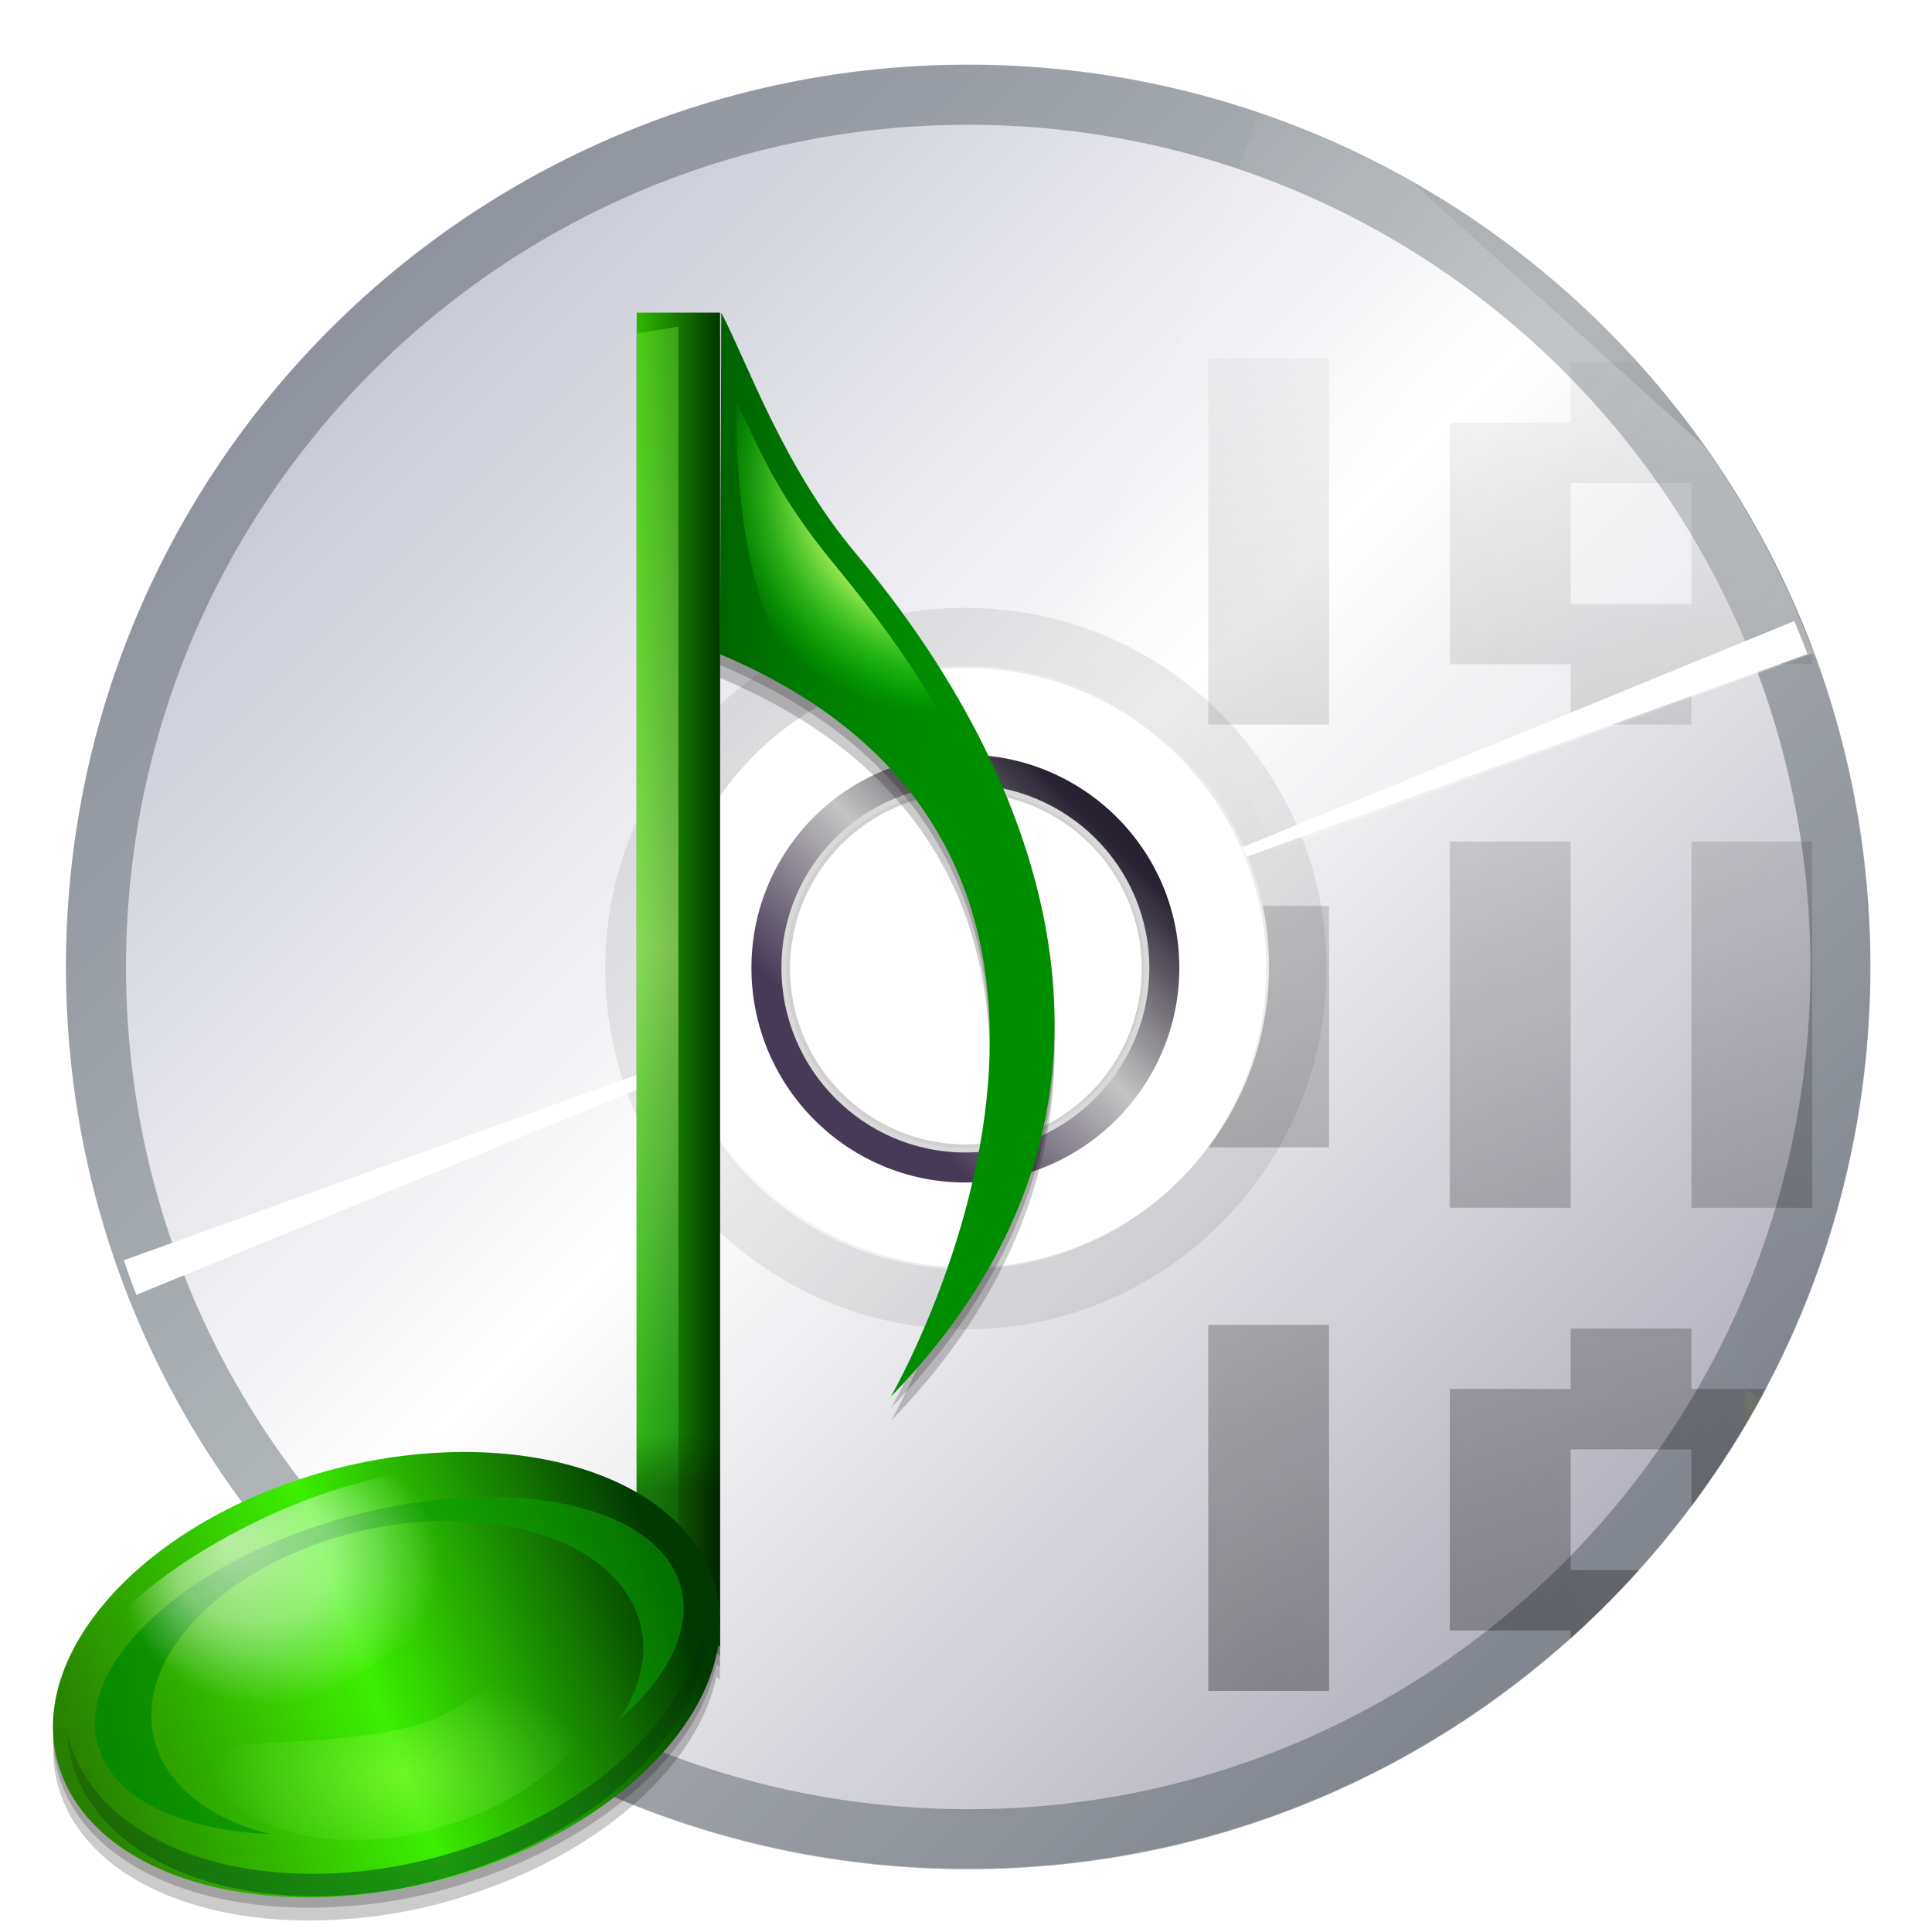 <?xml version="1.0" encoding="UTF-8" standalone="no"?>
<!-- Generator: Adobe Illustrator 12.0.0, SVG Export Plug-In . SVG Version: 6.00 Build 51448)  -->

<svg
   xmlns:ns="http://ns.adobe.com/SaveForWeb/1.0/"
   xmlns:dc="http://purl.org/dc/elements/1.1/"
   xmlns:cc="http://creativecommons.org/ns#"
   xmlns:rdf="http://www.w3.org/1999/02/22-rdf-syntax-ns#"
   xmlns:svg="http://www.w3.org/2000/svg"
   xmlns="http://www.w3.org/2000/svg"
   xmlns:xlink="http://www.w3.org/1999/xlink"
   xmlns:sodipodi="http://sodipodi.sourceforge.net/DTD/sodipodi-0.dtd"
   xmlns:inkscape="http://www.inkscape.org/namespaces/inkscape"
   version="1.0"
   id="Livello_1"
   width="128"
   height="128"
   viewBox="100.873 -104.477 263.043 263.042"
   overflow="visible"
   enable-background="new 100.873 -104.477 263.043 263.042"
   xml:space="preserve"
   sodipodi:version="0.32"
   inkscape:version="0.47pre3 r22311"
   sodipodi:docname="media-optical-mixed-cd.svgz"
   inkscape:output_extension="org.inkscape.output.svgz.inkscape"
   style="overflow:visible"
   inkscape:export-filename="/home/pinheiro/pics/oxygen-icons/scalable/devices/small/16x16/media-optical-mixed-cd.png"
   inkscape:export-xdpi="45"
   inkscape:export-ydpi="45"><defs
   id="defs82"><linearGradient
     inkscape:collect="always"
     id="linearGradient4137"><stop
       style="stop-color:#000000;stop-opacity:1;"
       offset="0"
       id="stop4139" /><stop
       style="stop-color:#000000;stop-opacity:0"
       offset="1"
       id="stop4141" /></linearGradient><radialGradient
     gradientUnits="userSpaceOnUse"
     r="120"
     cy="27.301"
     cx="232.5"
     id="radialGradient2810">
	<stop
   id="stop2812"
   style="stop-color:#c2c2d0;stop-opacity:1;"
   offset="0" /><stop
   offset="0.5"
   style="stop-color:#ffffff;stop-opacity:1;"
   id="stop2816" />
	<stop
   id="stop2820"
   style="stop-color:#b3b2be;stop-opacity:1;"
   offset="1" />
</radialGradient><filter
     inkscape:collect="always"
     id="filter3736"><feGaussianBlur
       inkscape:collect="always"
       stdDeviation="0.949"
       id="feGaussianBlur3738" /></filter><filter
     inkscape:collect="always"
     id="filter3740"><feGaussianBlur
       inkscape:collect="always"
       stdDeviation="0.949"
       id="feGaussianBlur3742" /></filter><clipPath
     clipPathUnits="userSpaceOnUse"
     id="clipPath3750"><path
       style="fill:url(#linearGradient3754);fill-opacity:1"
       id="path3752"
       d="m 232.394,-96.257 c -68.097,0 -123.301,55.204 -123.301,123.301 0,68.097 55.204,123.301 123.301,123.301 68.097,0 123.301,-55.205 123.301,-123.301 0,-68.096 -55.204,-123.301 -123.301,-123.301 z m 0,164.402 c -22.699,0 -41.1,-18.402 -41.1,-41.1 0,-22.699 18.402,-41.1 41.1,-41.1 22.7,0 41.1,18.402 41.1,41.1 0,22.699 -18.401,41.1 -41.1,41.1 z" /></clipPath><linearGradient
     inkscape:collect="always"
     xlink:href="#radialGradient2810"
     id="linearGradient3754"
     gradientUnits="userSpaceOnUse"
     gradientTransform="translate(0,41.1)"
     x1="137.816"
     y1="-108.635"
     x2="314.595"
     y2="68.144" /><filter
     height="1.563"
     y="-0.281"
     width="1.279"
     x="-0.139"
     id="filter4330"
     inkscape:collect="always"><feGaussianBlur
       id="feGaussianBlur4332"
       stdDeviation="3.48"
       inkscape:collect="always" /></filter><filter
     id="filter4236"
     inkscape:collect="always"><feGaussianBlur
       id="feGaussianBlur4238"
       stdDeviation="0.479"
       inkscape:collect="always" /></filter><filter
     id="filter4171"
     inkscape:collect="always"><feGaussianBlur
       id="feGaussianBlur4173"
       stdDeviation="0.843"
       inkscape:collect="always" /></filter><filter
     id="filter4155"
     inkscape:collect="always"><feGaussianBlur
       id="feGaussianBlur4157"
       stdDeviation="0.928"
       inkscape:collect="always" /></filter><mask
     id="mask3853"
     maskUnits="userSpaceOnUse"><path
       id="path3855"
       d="m -115.097,-75.001 c -56.832,0 -102.88,46.112 -102.88,102.944 0,56.832 46.047,102.88 102.88,102.88 56.832,0 102.944,-46.047 102.944,-102.88 0,-56.832 -46.112,-102.944 -102.944,-102.944 z m 0,68.586 c 18.953,0 34.357,15.405 34.357,34.357 0,18.953 -15.405,34.293 -34.357,34.293 -18.953,0 -34.293,-15.34 -34.293,-34.293 0,-18.953 15.34,-34.357 34.293,-34.357 z"
       style="fill:url(#radialGradient3857);fill-opacity:1;stroke:none" /></mask><radialGradient
     r="102.912"
     fy="89.562"
     fx="-79.102"
     cy="27.911"
     cx="-115.065"
     gradientTransform="translate(0,2.5765196e-6)"
     gradientUnits="userSpaceOnUse"
     id="radialGradient3857"
     xlink:href="#linearGradient3796"
     inkscape:collect="always" /><filter
     id="filter3748"
     inkscape:collect="always"><feGaussianBlur
       id="feGaussianBlur3750"
       stdDeviation="1.416"
       inkscape:collect="always" /></filter><filter
     height="1.261"
     y="-0.13"
     width="1.163"
     x="-0.082"
     id="filter3732"
     inkscape:collect="always"><feGaussianBlur
       id="feGaussianBlur3734"
       stdDeviation="2.343"
       inkscape:collect="always" /></filter><filter
     id="filter5172-3"
     inkscape:collect="always"><feGaussianBlur
       id="feGaussianBlur5174-1"
       stdDeviation="2.441"
       inkscape:collect="always" /></filter><filter
     id="filter4199-8"
     inkscape:collect="always"><feGaussianBlur
       id="feGaussianBlur4201-4"
       stdDeviation="2.448"
       inkscape:collect="always" /></filter><linearGradient
     y2="1.588"
     x2="201.857"
     y1="53.012"
     x1="263.143"
     gradientTransform="matrix(0.966,0,0,0.967,586.069,0.79)"
     gradientUnits="userSpaceOnUse"
     id="linearGradient2857-3"
     xlink:href="#XMLID_16_-4"
     inkscape:collect="always" /><linearGradient
     y2="10.338"
     x2="215.537"
     y1="44.263"
     x1="249.462"
     gradientTransform="matrix(1.046,0,0,1.046,588.272,0.21)"
     gradientUnits="userSpaceOnUse"
     id="linearGradient2839-4"
     xlink:href="#XMLID_15_-4"
     inkscape:collect="always" /><linearGradient
     id="linearGradient2797-3"><stop
       id="stop2799-7"
       offset="0"
       style="stop-color:#ffffff;stop-opacity:1;" /><stop
       id="stop2801-4"
       offset="1"
       style="stop-color:#ffffff;stop-opacity:0;" /></linearGradient><linearGradient
     id="linearGradient3667"><stop
       id="stop3669"
       offset="0"
       style="stop-color:#473a56;stop-opacity:1;" /><stop
       style="stop-color:#c4c4c4;stop-opacity:1;"
       offset="0.5"
       id="stop3675" /><stop
       id="stop3671"
       offset="1"
       style="stop-color:#282131;stop-opacity:1;" /></linearGradient><linearGradient
     id="linearGradient3796"><stop
       id="stop3798"
       offset="0"
       style="stop-color:#ffffff;stop-opacity:1;" /><stop
       id="stop3800"
       offset="1"
       style="stop-color:#ffffff;stop-opacity:0.661;" /></linearGradient><linearGradient
     id="linearGradient4240"><stop
       id="stop4242"
       offset="0"
       style="stop-color:#ee00dd;stop-opacity:1;" /><stop
       style="stop-color:#aaee00;stop-opacity:1;"
       offset="0.5"
       id="stop4248" /><stop
       id="stop4244"
       offset="1"
       style="stop-color:#8d0083;stop-opacity:1;" /></linearGradient><linearGradient
     id="linearGradient4250"><stop
       id="stop4252"
       offset="0"
       style="stop-color:#00e0e0;stop-opacity:1;" /><stop
       style="stop-color:#e0d800;stop-opacity:1;"
       offset="0.5"
       id="stop4258" /><stop
       id="stop4260"
       offset="0.75"
       style="stop-color:#00dcd1;stop-opacity:1;" /><stop
       id="stop4254"
       offset="1"
       style="stop-color:#e000b4;stop-opacity:1;" /></linearGradient><filter
     inkscape:collect="always"
     id="filter5730"
     x="-0.084"
     width="1.168"
     y="-0.105"
     height="1.209"><feGaussianBlur
       inkscape:collect="always"
       stdDeviation="2.628"
       id="feGaussianBlur5732" /></filter><filter
     inkscape:collect="always"
     id="filter5734"><feGaussianBlur
       inkscape:collect="always"
       stdDeviation="1.521"
       id="feGaussianBlur5736" /></filter><linearGradient
     inkscape:collect="always"
     xlink:href="#radialGradient2810"
     id="linearGradient4427"
     gradientUnits="userSpaceOnUse"
     gradientTransform="matrix(1.448,0,0,1.448,229.257,26.913)"
     x1="137.816"
     y1="-108.635"
     x2="314.595"
     y2="68.144" /><linearGradient
     inkscape:collect="always"
     xlink:href="#linearGradient2797-3"
     id="linearGradient4429"
     gradientUnits="userSpaceOnUse"
     x1="109.967"
     y1="88.016"
     x2="232"
     y2="88.016"
     gradientTransform="translate(4.018,-0.603)" /><linearGradient
     inkscape:collect="always"
     xlink:href="#linearGradient2797-3"
     id="linearGradient4431"
     gradientUnits="userSpaceOnUse"
     x1="356.386"
     y1="27"
     x2="232"
     y2="-65.195"
     gradientTransform="translate(4.018,-0.603)" /><linearGradient
     inkscape:collect="always"
     xlink:href="#linearGradient2797-3"
     id="linearGradient4433"
     gradientUnits="userSpaceOnUse"
     x1="356.386"
     y1="27"
     x2="232"
     y2="-65.195"
     gradientTransform="translate(4.018,-0.603)" /><linearGradient
     inkscape:collect="always"
     xlink:href="#linearGradient4240"
     id="linearGradient4435"
     gradientUnits="userSpaceOnUse"
     x1="-123.724"
     y1="54.821"
     x2="-120.189"
     y2="49.727"
     gradientTransform="translate(-1.677,0.251)" /><linearGradient
     inkscape:collect="always"
     xlink:href="#linearGradient4250"
     id="linearGradient4437"
     gradientUnits="userSpaceOnUse"
     x1="-127.2"
     y1="58.165"
     x2="-122.627"
     y2="53.25"
     gradientTransform="translate(-1.677,0.251)" /><linearGradient
     inkscape:collect="always"
     xlink:href="#linearGradient4250"
     id="linearGradient4439"
     gradientUnits="userSpaceOnUse"
     x1="-127.2"
     y1="58.165"
     x2="-122.627"
     y2="53.25"
     gradientTransform="translate(-1.677,0.251)" /><linearGradient
     inkscape:collect="always"
     xlink:href="#linearGradient3667"
     id="linearGradient4441"
     gradientUnits="userSpaceOnUse"
     gradientTransform="matrix(0.585,0,0,0.585,100.468,16.152)"
     x1="218.454"
     y1="53.338"
     x2="246.255"
     y2="25.537" /><radialGradient
     inkscape:collect="always"
     xlink:href="#linearGradient4137"
     id="radialGradient4143"
     cx="92.999"
     cy="131.6"
     fx="92.999"
     fy="131.6"
     r="57.828"
     gradientTransform="matrix(2.285,0,0,1.744,-128.536,-117.486)"
     gradientUnits="userSpaceOnUse" /><filter
     id="filter4168"
     inkscape:collect="always"><feGaussianBlur
       id="feGaussianBlur4170"
       stdDeviation="0.988"
       inkscape:collect="always" /></filter><filter
     id="filter4154"
     inkscape:collect="always"><feGaussianBlur
       id="feGaussianBlur4156"
       stdDeviation="0.395"
       inkscape:collect="always" /></filter><filter
     id="filter6005"
     inkscape:collect="always"><feGaussianBlur
       id="feGaussianBlur6007"
       stdDeviation="2.031"
       inkscape:collect="always" /></filter><linearGradient
     y2="68.144"
     x2="314.595"
     y1="-108.635"
     x1="137.816"
     gradientTransform="matrix(0.939,0,0,0.939,-571.823,-82.374)"
     gradientUnits="userSpaceOnUse"
     id="linearGradient5999"
     xlink:href="#radialGradient2810-1"
     inkscape:collect="always" /><linearGradient
     y2="-65.195"
     x2="232"
     y1="27"
     x1="356.386"
     gradientUnits="userSpaceOnUse"
     id="linearGradient5948"
     xlink:href="#linearGradient2797-3-5"
     inkscape:collect="always" /><linearGradient
     y2="88.016"
     x2="232"
     y1="88.016"
     x1="109.967"
     gradientUnits="userSpaceOnUse"
     id="linearGradient5944"
     xlink:href="#linearGradient2797-3-5"
     inkscape:collect="always" /><linearGradient
     id="linearGradient3796-3"><stop
       style="stop-color:#ffffff;stop-opacity:1;"
       offset="0"
       id="stop3798-1" /><stop
       style="stop-color:#ffffff;stop-opacity:0.661;"
       offset="1"
       id="stop3800-8" /></linearGradient><linearGradient
     id="linearGradient2797-3-5"><stop
       style="stop-color:#ffffff;stop-opacity:1;"
       offset="0"
       id="stop2799-7-9" /><stop
       style="stop-color:#ffffff;stop-opacity:0;"
       offset="1"
       id="stop2801-4-7" /></linearGradient><filter
     inkscape:collect="always"
     id="filter4199-8-7"><feGaussianBlur
       inkscape:collect="always"
       stdDeviation="2.448"
       id="feGaussianBlur4201-4-4" /></filter><filter
     inkscape:collect="always"
     id="filter5172-3-8"><feGaussianBlur
       inkscape:collect="always"
       stdDeviation="2.441"
       id="feGaussianBlur5174-1-5" /></filter><radialGradient
     inkscape:collect="always"
     xlink:href="#linearGradient3796-3"
     id="radialGradient3857-9"
     gradientUnits="userSpaceOnUse"
     gradientTransform="translate(0,2.5765196e-6)"
     cx="-115.065"
     cy="27.911"
     fx="-79.102"
     fy="89.562"
     r="102.912" /><linearGradient
     y2="68.144"
     x2="314.595"
     y1="-108.635"
     x1="137.816"
     gradientTransform="translate(0,41.1)"
     gradientUnits="userSpaceOnUse"
     id="linearGradient3754-0"
     xlink:href="#radialGradient2810-1"
     inkscape:collect="always" /><radialGradient
     cx="54.212"
     cy="18.09"
     r="26.416"
     id="XMLID_14_"
     gradientUnits="userSpaceOnUse"><stop
       style="stop-color:#f0ff80;stop-opacity:1"
       offset="0.331"
       id="stop74" /><stop
       style="stop-color:#00ff00;stop-opacity:0;"
       offset="0.674"
       id="stop3926" /></radialGradient><radialGradient
     style="fill-opacity:1.0;fill:url(#linearGradient6728)"
     gradientUnits="userSpaceOnUse"
     r="25.195"
     cy="100"
     cx="23.784"
     id="radialGradient4397"><stop
       offset="0"
       style="stop-color:#2eb800;stop-opacity:1;"
       id="stop4401" /><stop
       id="stop4403"
       style="stop-color:#003a00;stop-opacity:1;"
       offset="1" /></radialGradient><filter
     inkscape:collect="always"
     id="filter3619"><feGaussianBlur
       inkscape:collect="always"
       stdDeviation="0.699"
       id="feGaussianBlur3621" /></filter><linearGradient
     y2="19.95"
     x2="52.913"
     y1="8.616"
     x1="62.246"
     gradientUnits="userSpaceOnUse"
     id="linearGradient5332"><stop
       id="stop5334"
       style="stop-color:#000000;stop-opacity:0;"
       offset="0" /><stop
       id="stop5336"
       style="stop-color:#07631a;stop-opacity:1;"
       offset="1" /></linearGradient><filter
     inkscape:collect="always"
     x="-0.073"
     width="1.147"
     y="-0.139"
     height="1.278"
     id="filter2844"><feGaussianBlur
       inkscape:collect="always"
       stdDeviation="0.732"
       id="feGaussianBlur2846" /></filter><linearGradient
     id="linearGradient2848"><stop
       style="stop-color:#c3ff6a;stop-opacity:1;"
       offset="0"
       id="stop2850" /><stop
       style="stop-color:#a6ff88;stop-opacity:0;"
       offset="1"
       id="stop2852" /></linearGradient><filter
     inkscape:collect="always"
     id="filter5558"><feGaussianBlur
       inkscape:collect="always"
       stdDeviation="0.61"
       id="feGaussianBlur5560" /></filter><radialGradient
     gradientUnits="userSpaceOnUse"
     fy="88.667"
     fx="17.117"
     r="14"
     cy="94"
     cx="19.784"
     id="radialGradient4531"><stop
       id="stop4533"
       style="stop-color:#ffffff;stop-opacity:1;"
       offset="0" /><stop
       offset="0.5"
       style="stop-color:#ffffff;stop-opacity:0.709;"
       id="stop4537" /><stop
       id="stop4535"
       style="stop-color:#ffffff;stop-opacity:0;"
       offset="1" /></radialGradient><filter
     inkscape:collect="always"
     x="-0.123"
     width="1.245"
     y="-0.178"
     height="1.355"
     id="filter6116"><feGaussianBlur
       inkscape:collect="always"
       stdDeviation="2.037"
       id="feGaussianBlur6118" /></filter><linearGradient
     id="linearGradient4540"><stop
       style="stop-color:#008800;stop-opacity:1;"
       offset="0"
       id="stop4542" /><stop
       style="stop-color:#0aa800;stop-opacity:0.608;"
       offset="1"
       id="stop4544" /></linearGradient><radialGradient
     id="XMLID_10_"
     cx="23.784"
     cy="100"
     r="25.195"
     gradientUnits="userSpaceOnUse"
     style="fill-opacity:1.0;fill:url(#linearGradient6728)"><stop
       offset="0"
       style="stop-color:#287f00;stop-opacity:1;"
       id="stop35" /><stop
       id="stop9094"
       style="stop-color:#3cf000;stop-opacity:1;"
       offset="0.5" /><stop
       offset="1"
       style="stop-color:#003a00;stop-opacity:1;"
       id="stop43" /></radialGradient><filter
     inkscape:collect="always"
     x="-0.559"
     width="2.118"
     y="-0.012"
     height="1.025"
     id="filter5551"><feGaussianBlur
       inkscape:collect="always"
       stdDeviation="0.466"
       id="feGaussianBlur5553" /></filter><linearGradient
     id="linearGradient4390"><stop
       style="stop-color:#00a208;stop-opacity:1;"
       offset="0"
       id="stop4392" /><stop
       id="stop4398"
       offset="0.5"
       style="stop-color:#dfffa8;stop-opacity:1;" /><stop
       style="stop-color:#8aff47;stop-opacity:0.633;"
       offset="1"
       id="stop4394" /></linearGradient><linearGradient
     id="linearGradient4683"
     gradientUnits="userSpaceOnUse"
     x1="40.117"
     y1="49"
     x2="48.117"
     y2="49"><stop
       offset="0"
       style="stop-color:#008e00;stop-opacity:1;"
       id="stop16" /><stop
       offset="0.229"
       style="stop-color:#008700"
       id="stop18" /><stop
       offset="0.513"
       style="stop-color:#007800"
       id="stop20" /><stop
       offset="0.823"
       style="stop-color:#005F00"
       id="stop22" /><stop
       offset="1"
       style="stop-color:#004D00"
       id="stop24" /></linearGradient><linearGradient
     id="XMLID_13_"
     gradientUnits="userSpaceOnUse"
     x1="62.246"
     y1="8.616"
     x2="52.913"
     y2="19.95"><stop
       offset="0"
       style="stop-color:#000000;stop-opacity:1;"
       id="stop88" /><stop
       offset="1"
       style="stop-color:#000000;stop-opacity:0;"
       id="stop104" /></linearGradient><filter
     inkscape:collect="always"
     id="filter6448"><feGaussianBlur
       inkscape:collect="always"
       stdDeviation="0.37"
       id="feGaussianBlur6450" /></filter><radialGradient
     id="radialGradient2810-1"
     cx="232.5"
     cy="27.301"
     r="120"
     gradientUnits="userSpaceOnUse">
	<stop
   offset="0"
   style="stop-color:#c2c2d0;stop-opacity:1;"
   id="stop2812-1" /><stop
   id="stop2816-5"
   style="stop-color:#ffffff;stop-opacity:1;"
   offset="0.5" />
	<stop
   offset="1"
   style="stop-color:#b3b2be;stop-opacity:1;"
   id="stop2820-9" />
</radialGradient><linearGradient
     inkscape:collect="always"
     xlink:href="#radialGradient4397"
     id="linearGradient3433"
     gradientUnits="userSpaceOnUse"
     gradientTransform="matrix(0.485,0,0,0.631,44.549,20)"
     x1="40.117"
     y1="49"
     x2="48.117"
     y2="49" /><linearGradient
     inkscape:collect="always"
     xlink:href="#linearGradient4390"
     id="linearGradient3435"
     gradientUnits="userSpaceOnUse"
     x1="44.143"
     y1="3.493"
     x2="44.143"
     y2="94.157" /><linearGradient
     inkscape:collect="always"
     xlink:href="#XMLID_13_"
     id="linearGradient3437"
     gradientUnits="userSpaceOnUse"
     gradientTransform="matrix(0.5,0,0,0.599,43.941,23.614)"
     x1="44.117"
     y1="88.249"
     x2="44.117"
     y2="83.653" /><linearGradient
     inkscape:collect="always"
     xlink:href="#XMLID_10_"
     id="linearGradient3439"
     gradientUnits="userSpaceOnUse"
     gradientTransform="matrix(0.643,0,0,0.543,37.044,32.23)"
     x1="0.117"
     y1="101"
     x2="43.927"
     y2="92.5" /><linearGradient
     inkscape:collect="always"
     xlink:href="#linearGradient4540"
     id="linearGradient3441"
     gradientUnits="userSpaceOnUse"
     x1="3.989"
     y1="100.013"
     x2="43.874"
     y2="100.013" /><radialGradient
     inkscape:collect="always"
     xlink:href="#radialGradient4531"
     id="radialGradient3443"
     gradientUnits="userSpaceOnUse"
     gradientTransform="matrix(0.686,-0.279,0.261,0.683,-0.067,33.863)"
     cx="22.502"
     cy="91.357"
     fx="19.835"
     fy="86.024"
     r="14" /><radialGradient
     inkscape:collect="always"
     xlink:href="#linearGradient2848"
     id="radialGradient3445"
     gradientUnits="userSpaceOnUse"
     gradientTransform="matrix(1,-0.026,0.014,0.527,18.168,52.583)"
     cx="27.127"
     cy="113.894"
     fx="27.127"
     fy="113.894"
     r="11.99" /><linearGradient
     inkscape:collect="always"
     xlink:href="#linearGradient5332"
     id="linearGradient3447"
     gradientUnits="userSpaceOnUse"
     gradientTransform="matrix(1,0,0,-1,39.758,128)"
     x1="22.025"
     y1="29.212"
     x2="21.786"
     y2="7.973" /><linearGradient
     inkscape:collect="always"
     xlink:href="#linearGradient4683"
     id="linearGradient3449"
     gradientUnits="userSpaceOnUse"
     gradientTransform="matrix(0.674,0,0,0.688,42.397,15.074)"
     x1="54.103"
     y1="32.58"
     x2="32.584"
     y2="31.296" /><radialGradient
     inkscape:collect="always"
     xlink:href="#XMLID_14_"
     id="radialGradient3451"
     gradientUnits="userSpaceOnUse"
     gradientTransform="matrix(0.624,0,0,0.624,45.032,16.88)"
     cx="54.212"
     cy="18.09"
     r="26.416" /></defs><sodipodi:namedview
   inkscape:window-height="684"
   inkscape:window-width="1120"
   inkscape:pageshadow="2"
   inkscape:pageopacity="0.0"
   guidetolerance="10.0"
   gridtolerance="10.0"
   objecttolerance="10.0"
   borderopacity="1.0"
   bordercolor="#666666"
   pagecolor="#ffffff"
   id="base"
   inkscape:zoom="0.70710678"
   inkscape:cx="398.68101"
   inkscape:cy="218.67488"
   inkscape:window-x="0"
   inkscape:window-y="0"
   inkscape:current-layer="Livello_1"
   width="128px"
   height="128px"
   showgrid="true"
   showborder="true"
   showguides="true"
   inkscape:guide-bbox="true"
   borderlayer="true"
   inkscape:window-maximized="0"><inkscape:grid
     id="GridFromPre046Settings"
     type="xygrid"
     originx="0px"
     originy="0px"
     spacingx="4px"
     spacingy="4px"
     color="#0000ff"
     empcolor="#0000ff"
     opacity="0.2"
     empopacity="0.4"
     empspacing="2"
     visible="true"
     enabled="true" /></sodipodi:namedview>
<filter
   id="AI_Sfocatura_4">
	<feGaussianBlur
   stdDeviation="4"
   id="feGaussianBlur6" />
</filter>

<radialGradient
   id="XMLID_11_"
   cx="232.5"
   cy="27.301"
   r="120"
   gradientUnits="userSpaceOnUse">
	<stop
   offset="0"
   style="stop-color:#d0bfff;stop-opacity:1;"
   id="stop11" /><stop
   id="stop2806"
   style="stop-color:#efeeef;stop-opacity:1;"
   offset="0.399" /><stop
   id="stop2804"
   style="stop-color:#ffffff;stop-opacity:1;"
   offset="0.5" /><stop
   offset="0.75"
   style="stop-color:#efeeef;stop-opacity:1;"
   id="stop2808" />
	<stop
   offset="1"
   style="stop-color:#d0bfff;stop-opacity:1;"
   id="stop13" />
</radialGradient>



<linearGradient
   id="XMLID_15_"
   gradientUnits="userSpaceOnUse"
   x1="249.462"
   y1="44.263"
   x2="215.537"
   y2="10.338"
   xlink:href="#XMLID_16_"
   spreadMethod="pad">
	<stop
   offset="0.3"
   style="stop-color:#ffffff;stop-opacity:0;"
   id="stop38" />
	<stop
   offset="0.497"
   style="stop-color:#FFFFFF"
   id="stop40" />
	<stop
   offset="0.7"
   style="stop-color:#ffffff;stop-opacity:0;"
   id="stop42" />
</linearGradient>



<linearGradient
   id="XMLID_16_"
   gradientUnits="userSpaceOnUse"
   x1="263.143"
   y1="53.012"
   x2="201.857"
   y2="1.588">
	<stop
   offset="0.3"
   style="stop-color:#ffffff;stop-opacity:0;"
   id="stop51" />
	<stop
   offset="0.497"
   style="stop-color:#FFFFFF"
   id="stop53" />
	<stop
   offset="0.7"
   style="stop-color:#ffffff;stop-opacity:0;"
   id="stop55" />
</linearGradient>




<g
   id="g4388"
   transform="translate(-4.11,0.617)"><g
     id="g4350"><g
       id="g5690"
       transform="matrix(0.688,0,0,0.688,-148.305,21.378)"><path
         style="opacity:0.5;fill:#ffffff"
         id="path48-2"
         d="m 559.293,-79.371 c -48.156,0 -87.196,39.05 -87.196,87.219 0,48.169 39.04,87.219 87.196,87.219 48.159,0 87.197,-39.05 87.197,-87.219 0,-48.169 -39.038,-87.219 -87.197,-87.219 z m 0,122.107 c -19.264,0 -34.879,-15.619 -34.879,-34.888 0,-19.267 15.615,-34.888 34.879,-34.888 19.264,0 34.879,15.621 34.879,34.888 0,19.269 -15.615,34.888 -34.879,34.888 z" /><path
         style="fill:url(#linearGradient4427);fill-opacity:1"
         id="path15-7"
         d="m 559.734,-171.052 c -98.589,0 -178.511,79.922 -178.511,178.511 0,98.589 79.922,178.511 178.511,178.511 98.589,0 178.511,-79.924 178.511,-178.511 0,-98.587 -79.922,-178.511 -178.511,-178.511 z m 0,238.015 c -32.862,0 -59.504,-26.641 -59.504,-59.504 0,-32.862 26.641,-59.504 59.504,-59.504 32.864,0 59.504,26.641 59.504,59.504 0,32.862 -26.64,59.504 -59.504,59.504 z" /><path
         sodipodi:type="inkscape:offset"
         inkscape:radius="2.6583292"
         inkscape:original="M 232.40625 -75.21875 C 175.55707 -75.21875 129.46875 -29.13042 129.46875 27.71875 C 129.46875 84.567917 175.55707 130.65625 232.40625 130.65625 C 289.25542 130.65625 335.34375 84.567061 335.34375 27.71875 C 335.34375 -29.129564 289.25542 -75.21875 232.40625 -75.21875 z M 232.40625 -73.5 C 288.3083 -73.5 333.625 -28.183297 333.625 27.71875 C 333.625 83.619912 288.3083 128.9375 232.40625 128.9375 C 176.5042 128.9375 131.1875 83.619915 131.1875 27.71875 C 131.1875 -28.183298 176.5042 -73.5 232.40625 -73.5 z "
         style="fill:#2b383d;fill-opacity:0.36"
         id="path4765"
         d="m 232.406,-77.875 c -58.286,0 -105.594,47.308 -105.594,105.594 0,58.286 47.308,105.594 105.594,105.594 C 290.692,133.312 338,86.004 338,27.719 338,-30.566 290.692,-77.875 232.406,-77.875 z m 0,7.031 c 54.465,0 98.562,44.097 98.562,98.562 0,54.464 -44.097,98.562 -98.562,98.562 -54.465,0 -98.562,-44.098 -98.562,-98.562 0,-54.465 44.097,-98.562 98.562,-98.562 z"
         transform="matrix(1.691,0,0,1.691,166.759,-39.336)" /><path
         style="opacity:0.5;fill:url(#linearGradient2857-3)"
         id="path57-7"
         d="m 559.293,-51.645 c -32.848,0 -59.477,26.636 -59.477,59.493 0,32.856 26.629,59.493 59.477,59.493 32.849,0 59.477,-26.636 59.477,-59.493 0,-32.856 -26.628,-59.493 -59.477,-59.493 z m 0,95.188 c -19.678,0 -35.686,-16.014 -35.686,-35.696 0,-19.682 16.008,-35.696 35.686,-35.696 19.677,0 35.686,16.012 35.686,35.696 0,19.683 -16.01,35.696 -35.686,35.696 z" /><g
         transform="matrix(1.487,0,0,1.487,213.938,-33.114)"
         style="opacity:0.6"
         id="g61-2">
	<defs
   id="defs63-2"><path
     style="opacity:0.8"
     d="m 232.5,-92.699 c -66.274,0 -120,53.726 -120,120 0,66.274 53.726,120 120,120 66.274,0 120,-53.727 120,-120 0,-66.273 -53.726,-120 -120,-120 z m 0,163.44 c -23.991,0 -43.44,-19.449 -43.44,-43.44 0,-23.99 19.449,-43.439 43.44,-43.439 23.992,0 43.439,19.449 43.439,43.439 0,23.991 -19.447,43.44 -43.439,43.44 z"
     id="XMLID_9_-6" /></defs>
	<clipPath
   id="XMLID_17_-1">
		<use
   height="263.042"
   width="263.043"
   y="0"
   x="0"
   id="use67-0"
   xlink:href="#XMLID_9_-6" />
	</clipPath>
	<g
   id="g69-6"
   clip-path="url(#XMLID_17_-1)">
		<g
   style="opacity:0.9;fill:url(#linearGradient4429);fill-opacity:1;filter:url(#filter5172-3)"
   id="g71-1">
			
		</g>
		<g
   style="opacity:0.8;fill:url(#linearGradient4433);fill-opacity:1;filter:url(#filter4199-8)"
   id="g75-9">
			<path
   sodipodi:nodetypes="cccc"
   id="polygon77-4"
   d="M 356.386,-18.607 232,27 l 41.595,-120.379 82.791,74.772 z"
   style="fill:url(#linearGradient4431);fill-opacity:1" />
		</g>
	</g>
</g><path
         style="fill:none;stroke:#d0d0d0;stroke-width:1.785;stroke-miterlimit:4;stroke-opacity:1;stroke-dasharray:none"
         id="path59-9"
         d="m 559.293,-27.848 c -19.678,0 -35.686,16.012 -35.686,35.696 0,19.683 16.008,35.696 35.686,35.696 19.677,0 35.686,-16.014 35.686,-35.696 0,-19.682 -16.01,-35.696 -35.686,-35.696 z" /><path
         sodipodi:type="inkscape:offset"
         inkscape:radius="-3.9436119"
         inkscape:original="M 559.28125 -42.90625 C 531.30573 -42.90625 508.5625 -20.139059 508.5625 7.84375 C 508.5625 35.826585 531.30573 58.59375 559.28125 58.59375 C 587.25471 58.59375 610.03125 35.824466 610.03125 7.84375 C 610.03125 -20.136942 587.25471 -42.90625 559.28125 -42.90625 z M 559.28125 -25.96875 C 577.96193 -25.96875 593.125 -10.839643 593.125 7.84375 C 593.125 26.529286 577.96193 41.6875 559.28125 41.6875 C 540.60059 41.6875 525.46875 26.529286 525.46875 7.84375 C 525.46875 -10.839643 540.60059 -25.96875 559.28125 -25.96875 z "
         style="opacity:0.2;fill:#ffffff"
         id="path4264"
         d="m 559.281,-38.969 c -25.836,0 -46.781,20.966 -46.781,46.812 0,25.846 20.945,46.812 46.781,46.812 25.834,0 46.812,-20.972 46.812,-46.812 0,-25.841 -20.979,-46.812 -46.812,-46.812 z m 0,9.062 c 20.81,0 37.781,16.933 37.781,37.75 0,20.819 -16.967,37.781 -37.781,37.781 -20.814,0 -37.75,-16.967 -37.75,-37.781 0,-20.813 16.94,-37.75 37.75,-37.75 z"
         transform="matrix(0.939,0,0,0.939,33.965,0.476)" /><path
         sodipodi:type="inkscape:offset"
         inkscape:radius="-4.552155"
         inkscape:original="M 559.28125 -42.90625 C 531.30573 -42.90625 508.5625 -20.139059 508.5625 7.84375 C 508.5625 35.826585 531.30573 58.59375 559.28125 58.59375 C 587.25471 58.59375 610.03125 35.824466 610.03125 7.84375 C 610.03125 -20.136942 587.25471 -42.90625 559.28125 -42.90625 z M 559.28125 -25.96875 C 577.96193 -25.96875 593.125 -10.839643 593.125 7.84375 C 593.125 26.529286 577.96193 41.6875 559.28125 41.6875 C 540.60059 41.6875 525.46875 26.529286 525.46875 7.84375 C 525.46875 -10.839643 540.60059 -25.96875 559.28125 -25.96875 z "
         style="opacity:0.5;fill:url(#linearGradient2839-4);fill-opacity:1"
         id="path4262"
         d="m 559.281,-38.344 c -25.506,0 -46.156,20.671 -46.156,46.188 0,25.516 20.651,46.188 46.156,46.188 25.503,0 46.188,-20.677 46.188,-46.188 0,-25.51 -20.684,-46.188 -46.188,-46.188 z m 0,7.812 c 21.138,0 38.406,17.229 38.406,38.375 0,21.148 -17.263,38.406 -38.406,38.406 -21.143,0 -38.375,-17.263 -38.375,-38.406 0,-21.141 17.237,-38.375 38.375,-38.375 z"
         transform="matrix(0.924,0,0,0.924,42.521,0.596)" /><path
         style="opacity:0.1;fill:#323232;fill-opacity:1"
         id="path35-1"
         d="m 559.293,-63.543 c -39.355,0 -71.373,32.026 -71.373,71.391 0,39.365 32.018,71.391 71.373,71.391 39.355,0 71.373,-32.026 71.373,-71.391 0,-39.365 -32.018,-71.391 -71.373,-71.391 z m 0,130.884 c -32.848,0 -59.477,-26.636 -59.477,-59.493 0,-32.856 26.629,-59.493 59.477,-59.493 32.849,0 59.477,26.636 59.477,59.493 0,32.856 -26.628,59.493 -59.477,59.493 z" /><g
         transform="matrix(1.734,0,0,1.734,759.087,-40.708)"
         style="opacity:0.53"
         mask="url(#mask3853)"
         id="g3776"><g
           id="g3754"><path
             sodipodi:nodetypes="cccc"
             transform="matrix(2.055,0,0,2.055,100.873,-104.478)"
             id="path3678"
             d="m -100.895,67.675 -66.024,-44.977 -5.127,3.712 71.151,41.265 z"
             style="opacity:0.703;fill:#ff11f7;fill-opacity:0.497;stroke-width:1px;filter:url(#filter4155)" /><path
             sodipodi:nodetypes="cccc"
             style="fill:#096eff;fill-opacity:0.058;stroke-width:1px;filter:url(#filter4171)"
             d="m -101.072,67.719 -37.396,-68.808 -9.969,6.092 47.365,62.716 z"
             id="path3688"
             transform="matrix(2.055,0,0,2.055,100.873,-104.478)" /><path
             transform="matrix(2.055,0,0,2.055,100.873,-104.478)"
             id="path3690"
             d="m -100.939,68.029 -65.938,-45.034 -11.844,16.263 77.782,28.77 z"
             style="fill:#ff7e7e;fill-opacity:0.317;stroke-width:1px;filter:url(#filter3732)"
             sodipodi:nodetypes="cccc" /><path
             sodipodi:nodetypes="cccc"
             style="fill:#ff7e7e;fill-opacity:0.455;stroke-width:1px;filter:url(#filter3732)"
             d="m -101.072,67.587 -65.628,-46.183 -2.121,3.182 67.75,43.001 z"
             id="path3744"
             transform="matrix(2.055,0,0,2.055,100.873,-104.478)" /><path
             sodipodi:nodetypes="cccc"
             style="opacity:0.614;fill:#ffff11;fill-opacity:0.497;stroke-width:1px;filter:url(#filter3748)"
             d="m -100.719,67.984 -64.214,-49.232 -2.828,3.536 67.043,45.697 z"
             id="path3746"
             transform="matrix(2.055,0,0,2.055,100.873,-104.478)" /><path
             transform="matrix(2.055,0,0,2.055,100.873,-104.478)"
             id="path3752-7"
             d="M -100.851,68.073 -170.502,22.793 -154.446,7.834 -100.851,68.073 z"
             style="fill:#f4ff0f;fill-opacity:0.339;stroke-width:1px;filter:url(#filter5730)"
             sodipodi:nodetypes="cccc" /><path
             transform="matrix(2.055,0,0,2.055,100.873,-104.478)"
             id="path5754"
             d="M -101.072,67.719 -146.629,4.351 -152.517,8.403 -101.072,67.719 z"
             style="fill:#096eff;fill-opacity:0.302;stroke-width:1px;filter:url(#filter4171)"
             sodipodi:nodetypes="cccc" /></g><g
           id="g3762"
           transform="matrix(-1,0,0,-1,-229.831,49.03)"><path
             sodipodi:nodetypes="cccc"
             style="opacity:0.119;fill:url(#linearGradient4435);fill-opacity:1;stroke-width:1px;filter:url(#filter4236)"
             d="m -99.835,64.979 -59.441,-37.565 -3.803,14.606 63.245,22.959 z"
             id="path3768"
             transform="matrix(2.055,0,0,2.055,100.873,-104.478)" /><path
             transform="matrix(2.055,0,0,2.055,100.873,-104.478)"
             id="path3770"
             d="m -100.011,64.891 -52.434,-29.693 -7.493,10.969 59.927,18.724 z"
             style="opacity:0.074;fill:url(#linearGradient4437);fill-opacity:1;stroke-width:1px;filter:url(#filter4330)"
             sodipodi:nodetypes="cccc" /><path
             sodipodi:nodetypes="cccc"
             style="fill:#f4ff0f;fill-opacity:0.307;stroke-width:1px;filter:url(#filter5734)"
             d="m -99.833,65.071 -52.558,-47.533 -11.421,11.215 63.979,36.318 z"
             id="path4342"
             transform="matrix(2.055,0,0,2.055,100.873,-104.478)" /><path
             sodipodi:nodetypes="cccc"
             style="opacity:0.074;fill:url(#linearGradient4439);fill-opacity:1;stroke-width:1px;filter:url(#filter4330)"
             d="m -100.011,64.891 -34.309,-51.887 -7.493,10.969 41.802,40.918 z"
             id="path5958"
             transform="matrix(2.055,0,0,2.055,100.873,-104.478)" /></g></g><path
         transform="matrix(2.923,0,0,2.923,-126.023,-107.753)"
         d="m 234.406,25.062 c -7.993,0 -14.469,6.442 -14.469,14.438 0,7.995 6.469,14.531 14.469,14.531 7.999,0 14.5,-6.534 14.5,-14.531 0,-7.997 -6.507,-14.438 -14.5,-14.438 z m 0,2.031 c 6.875,0 12.469,5.535 12.469,12.406 0,6.871 -5.6,12.5 -12.469,12.5 -6.869,0 -12.438,-5.627 -12.438,-12.5 0,-6.873 5.562,-12.406 12.438,-12.406 z"
         id="path4783"
         style="fill:url(#linearGradient4441);fill-opacity:1;stroke:none"
         inkscape:original="M 234.40625 25.8125 C 226.81965 25.8125 220.6875 31.913386 220.6875 39.5 C 220.6875 47.086614 226.81965 53.28125 234.40625 53.28125 C 241.99288 53.28125 248.15625 47.086614 248.15625 39.5 C 248.15625 31.913386 241.99288 25.8125 234.40625 25.8125 z M 234.40625 26.34375 C 241.68941 26.34375 247.625 32.216853 247.625 39.5 C 247.625 46.783149 241.68941 52.75 234.40625 52.75 C 227.12311 52.75 221.21875 46.783149 221.21875 39.5 C 221.21875 32.216853 227.12311 26.34375 234.40625 26.34375 z "
         inkscape:radius="0.75837237"
         sodipodi:type="inkscape:offset" /><path
         style="fill:url(#radialGradient4143);fill-opacity:1;opacity:0.312"
         d="m 80,23.75 0,24.25 8,0 0,-24.25 -8,0 z m 24,0.25 0,4 -8,0 0,16 8,0 0,4 8,0 0,-4 8,0 0,-1.062 C 117.337,35.889 113.399,29.488 108.438,24 L 104,24 z m 0,8 8,0 0,8 -8,0 0,-8 z m -8,23.75 0,24.25 8,0 0,-24.25 -8,0 z m 16,0 0,24.25 8,0 0,-24.25 -8,0 z M 83.625,60 c 0.269,1.306 0.406,2.646 0.406,4.031 C 84.031,68.523 82.509,72.668 80,76 l 8,0 0,-16 -4.375,0 z M 80,76 l 0,4 0,-4 z m 0,11.75 0,24.25 8,0 0,-24.25 -8,0 z m 24,0.25 0,4 -8,0 0,16 8,0 0,0.531 c 1.588,-1.426 3.103,-2.945 4.531,-4.531 L 104,104 l 0,-8 8,0 0,3.781 C 113.839,97.322 115.489,94.731 116.938,92 L 112,92 l 0,-4 -8,0 z"
         transform="matrix(2.988,0,0,2.988,368.219,-183.861)"
         id="path3360"
         sodipodi:nodetypes="cccccccccccccccccccccccccccccccccsccccccccccccccccccccccccccc" /></g><g
       id="g3746"
       clip-path="url(#clipPath3750)"
       transform="matrix(0.988,0,0,0.988,7.497,0.31)"><path
         id="path2942"
         d="m 238.547,22.906 128.943,-52.85 5.698,4.178 -134.641,48.672 z"
         style="fill:#ffffff;fill-opacity:1;stroke-width:1px;filter:url(#filter3736)" /><path
         style="fill:#ffffff;fill-opacity:1;stroke-width:1px;filter:url(#filter3740)"
         d="M 226.569,27.006 97.626,79.857 91.929,75.679 226.569,27.006 z"
         id="path3734"
         transform="matrix(1.033,0,0,1.033,-5.276,-1.77)" /></g></g></g><g
   id="layer1"
   inkscape:label="Livello 1"
   transform="matrix(1.052,0,0,1.052,593.775,122.64)"><path
     id="path4158"
     transform="matrix(2.055,0,0,2.055,-467.842,-230.342)"
     d="m 39.75,28.219 0,74.312 C 34.569,99.53 26.318,99.018 18.281,101.75 7.122,105.543 0.65,114.097 3.812,120.844 c 2.396,5.112 9.62,7.714 17.844,7.031 0.144,-0.011 0.293,-0.018 0.438,-0.031 0.454,-0.044 0.916,-0.092 1.375,-0.156 2.035,-0.275 4.095,-0.749 6.156,-1.469 0.031,-0.011 0.062,-0.02 0.094,-0.031 8.258,-2.807 13.94,-8.205 15.062,-13.562 L 45,112.812 l 0,-0.562 0,-1.188 c 0.009,-0.225 0.008,-0.464 0,-0.688 l 0,-60.656 0,-21.5 -5.25,0 z m 5.25,21.5 C 75.375,62.504 55.781,96.5 55.781,96.5 78.22,73.387 57.632,48.248 53.5,43.312 49.011,37.95 46.762,31.434 45.094,28.219 L 45,49.719 z"
     style="opacity:0.453;fill:#000000;fill-opacity:1;filter:url(#filter4168)" /><path
     style="opacity:0.453;fill:#000000;fill-opacity:1;filter:url(#filter4154)"
     d="m 39.75,28.219 0,74.312 C 34.569,99.53 26.318,99.018 18.281,101.75 7.122,105.543 0.65,114.097 3.812,120.844 c 2.396,5.112 9.62,7.714 17.844,7.031 0.144,-0.011 0.293,-0.018 0.438,-0.031 0.454,-0.044 0.916,-0.092 1.375,-0.156 2.035,-0.275 4.095,-0.749 6.156,-1.469 0.031,-0.011 0.062,-0.02 0.094,-0.031 8.258,-2.807 13.94,-8.205 15.062,-13.562 L 45,112.812 l 0,-0.562 0,-1.188 c 0.009,-0.225 0.008,-0.464 0,-0.688 l 0,-60.656 0,-21.5 -5.25,0 z m 5.25,21.5 C 75.375,62.504 55.781,96.5 55.781,96.5 78.22,73.387 57.632,48.248 53.5,43.312 49.011,37.95 46.762,31.434 45.094,28.219 L 45,49.719 z"
     transform="matrix(2.055,0,0,2.055,-467.842,-231.995)"
     id="path5447" /><g
     id="g6452"
     transform="matrix(2.698,0,0,2.698,-558.809,-229.394)"><path
       style="fill:url(#linearGradient3433)"
       d="M 64,20 68,20 68,84 64,80.616 64,20 z"
       id="polygon26"
       sodipodi:nodetypes="ccccc" /><path
       d="m 43.117,3 c 0,5.489 0,86.342 0,90.657 0.813,0.204 1.005,0.252 2,0.5 0,-6.867 0,-85.747 0,-91.157 -0.937,0 -1.062,0 -2,0 z"
       id="path28"
       style="opacity:0.7;fill:url(#linearGradient3435);fill-opacity:1;filter:url(#filter5551)"
       transform="matrix(1,0,0,-0.659,20.883,82.72)" /><path
       d="M 68,73.392 C 67.143,72.182 66.126,72.28 64.957,71.343 64.642,71.091 64.323,70.86 64,70.641 l 0,10.485 4,3.316 0,-11.051 z"
       id="path30"
       style="opacity:0.3;fill:url(#linearGradient3437);fill-opacity:1"
       sodipodi:nodetypes="cscccc" /><g
       id="g4907"
       transform="matrix(1.044,-0.126,0.123,0.993,-13.588,5.475)"><path
         d="m 37.423,90.449 c 1.672,5.389 9.805,8.256 18.165,6.405 8.361,-1.852 13.781,-7.723 12.109,-13.112 C 66.025,78.353 57.893,75.485 49.533,77.337 41.173,79.19 35.751,85.06 37.423,90.449 z"
         id="path45"
         style="fill:url(#linearGradient3439);fill-opacity:1" /><path
         transform="matrix(0.686,0,0,0.543,36.321,32.23)"
         d="M 43.576,95.141 C 41.685,87.924 31.358,84.38 20.508,87.226 9.659,90.072 2.397,98.231 4.288,105.45 c 1.104,4.218 5.1,7.166 10.387,8.333 -3.231,-1.651 -5.652,-4.326 -6.545,-7.736 -1.904,-7.269 3.803,-15.064 12.748,-17.412 8.945,-2.347 17.741,1.644 19.645,8.912 0.894,3.41 0.095,6.931 -1.911,9.956 4.034,-3.612 6.069,-8.145 4.964,-12.362 z"
         id="path49"
         style="opacity:0.9;fill:url(#linearGradient3441);fill-opacity:1;filter:url(#filter6116)" /><path
         transform="matrix(0.708,0,0,0.615,20.645,26.252)"
         style="opacity:0.8;fill:url(#radialGradient3443);fill-opacity:1;filter:url(#filter5558)"
         id="path70"
         d="m 34.448,87.55 c -7.626,4.164 -12.096,10.314 -9.566,13.161 1.101,1.238 3.231,1.537 4.824,1.569 4.125,0.083 9.447,-1.428 14.235,-4.042 7.626,-4.164 12.096,-10.315 9.565,-13.161 -1.101,-1.238 -3.231,-1.537 -4.824,-1.569 -4.125,-0.083 -9.446,1.428 -14.233,4.043 z" /><path
         transform="matrix(0.711,0.124,-0.185,0.764,40.012,0.651)"
         style="opacity:0.6;fill:url(#radialGradient3445);fill-opacity:1;filter:url(#filter2844)"
         id="path72"
         d="m 46.875,109 c -7.172,1.882 -12.588,0.601 -11.925,3.134 0.273,1.045 1.302,1.832 2.116,2.308 2.241,1.311 6.431,2.239 11.471,0.917 7.171,-1.882 10.926,-6.96 10.263,-9.492 -0.273,-1.046 -1.302,-1.832 -2.116,-2.309 -2.241,-1.31 -4.77,4.12 -9.809,5.442 z" /><path
         transform="matrix(0.618,0,0,0.543,13.113,32.23)"
         clip-path="none"
         id="path2338"
         d="m 87.844,97.625 c -0.648,8.39 -8.338,16.481 -19.25,19.344 -12.995,3.409 -25.651,-1.86 -28.25,-11.781 -0.233,-0.889 -0.377,-1.79 -0.438,-2.688 -0.108,1.562 0.031,3.138 0.438,4.688 2.599,9.921 15.255,15.19 28.25,11.781 11.778,-3.09 19.783,-12.268 19.25,-21.344 z"
         style="opacity:0.8;fill:url(#linearGradient3447);fill-opacity:1;filter:url(#filter3619)" /></g><path
       id="path29"
       style="fill:url(#linearGradient3449);fill-opacity:1"
       d="M 74.474,31.507 C 71.055,27.423 69.329,22.449 68.058,20 L 68,36.389 C 91.135,46.127 76.192,72 76.192,72 93.282,54.396 77.622,35.266 74.474,31.507 z"
       sodipodi:nodetypes="ccccc" /><path
       id="path90"
       style="fill:url(#radialGradient3451);filter:url(#filter6448)"
       d="m 73.284,31.834 c -3.124,-3.83 -3.783,-6.408 -4.517,-7.487 0,11.96 3.892,11.818 0.318,11.131 C 75.427,38.74 80.3,43.233 82.158,48 80.074,40.153 75.917,35.063 73.284,31.834 z" /></g></g></svg>